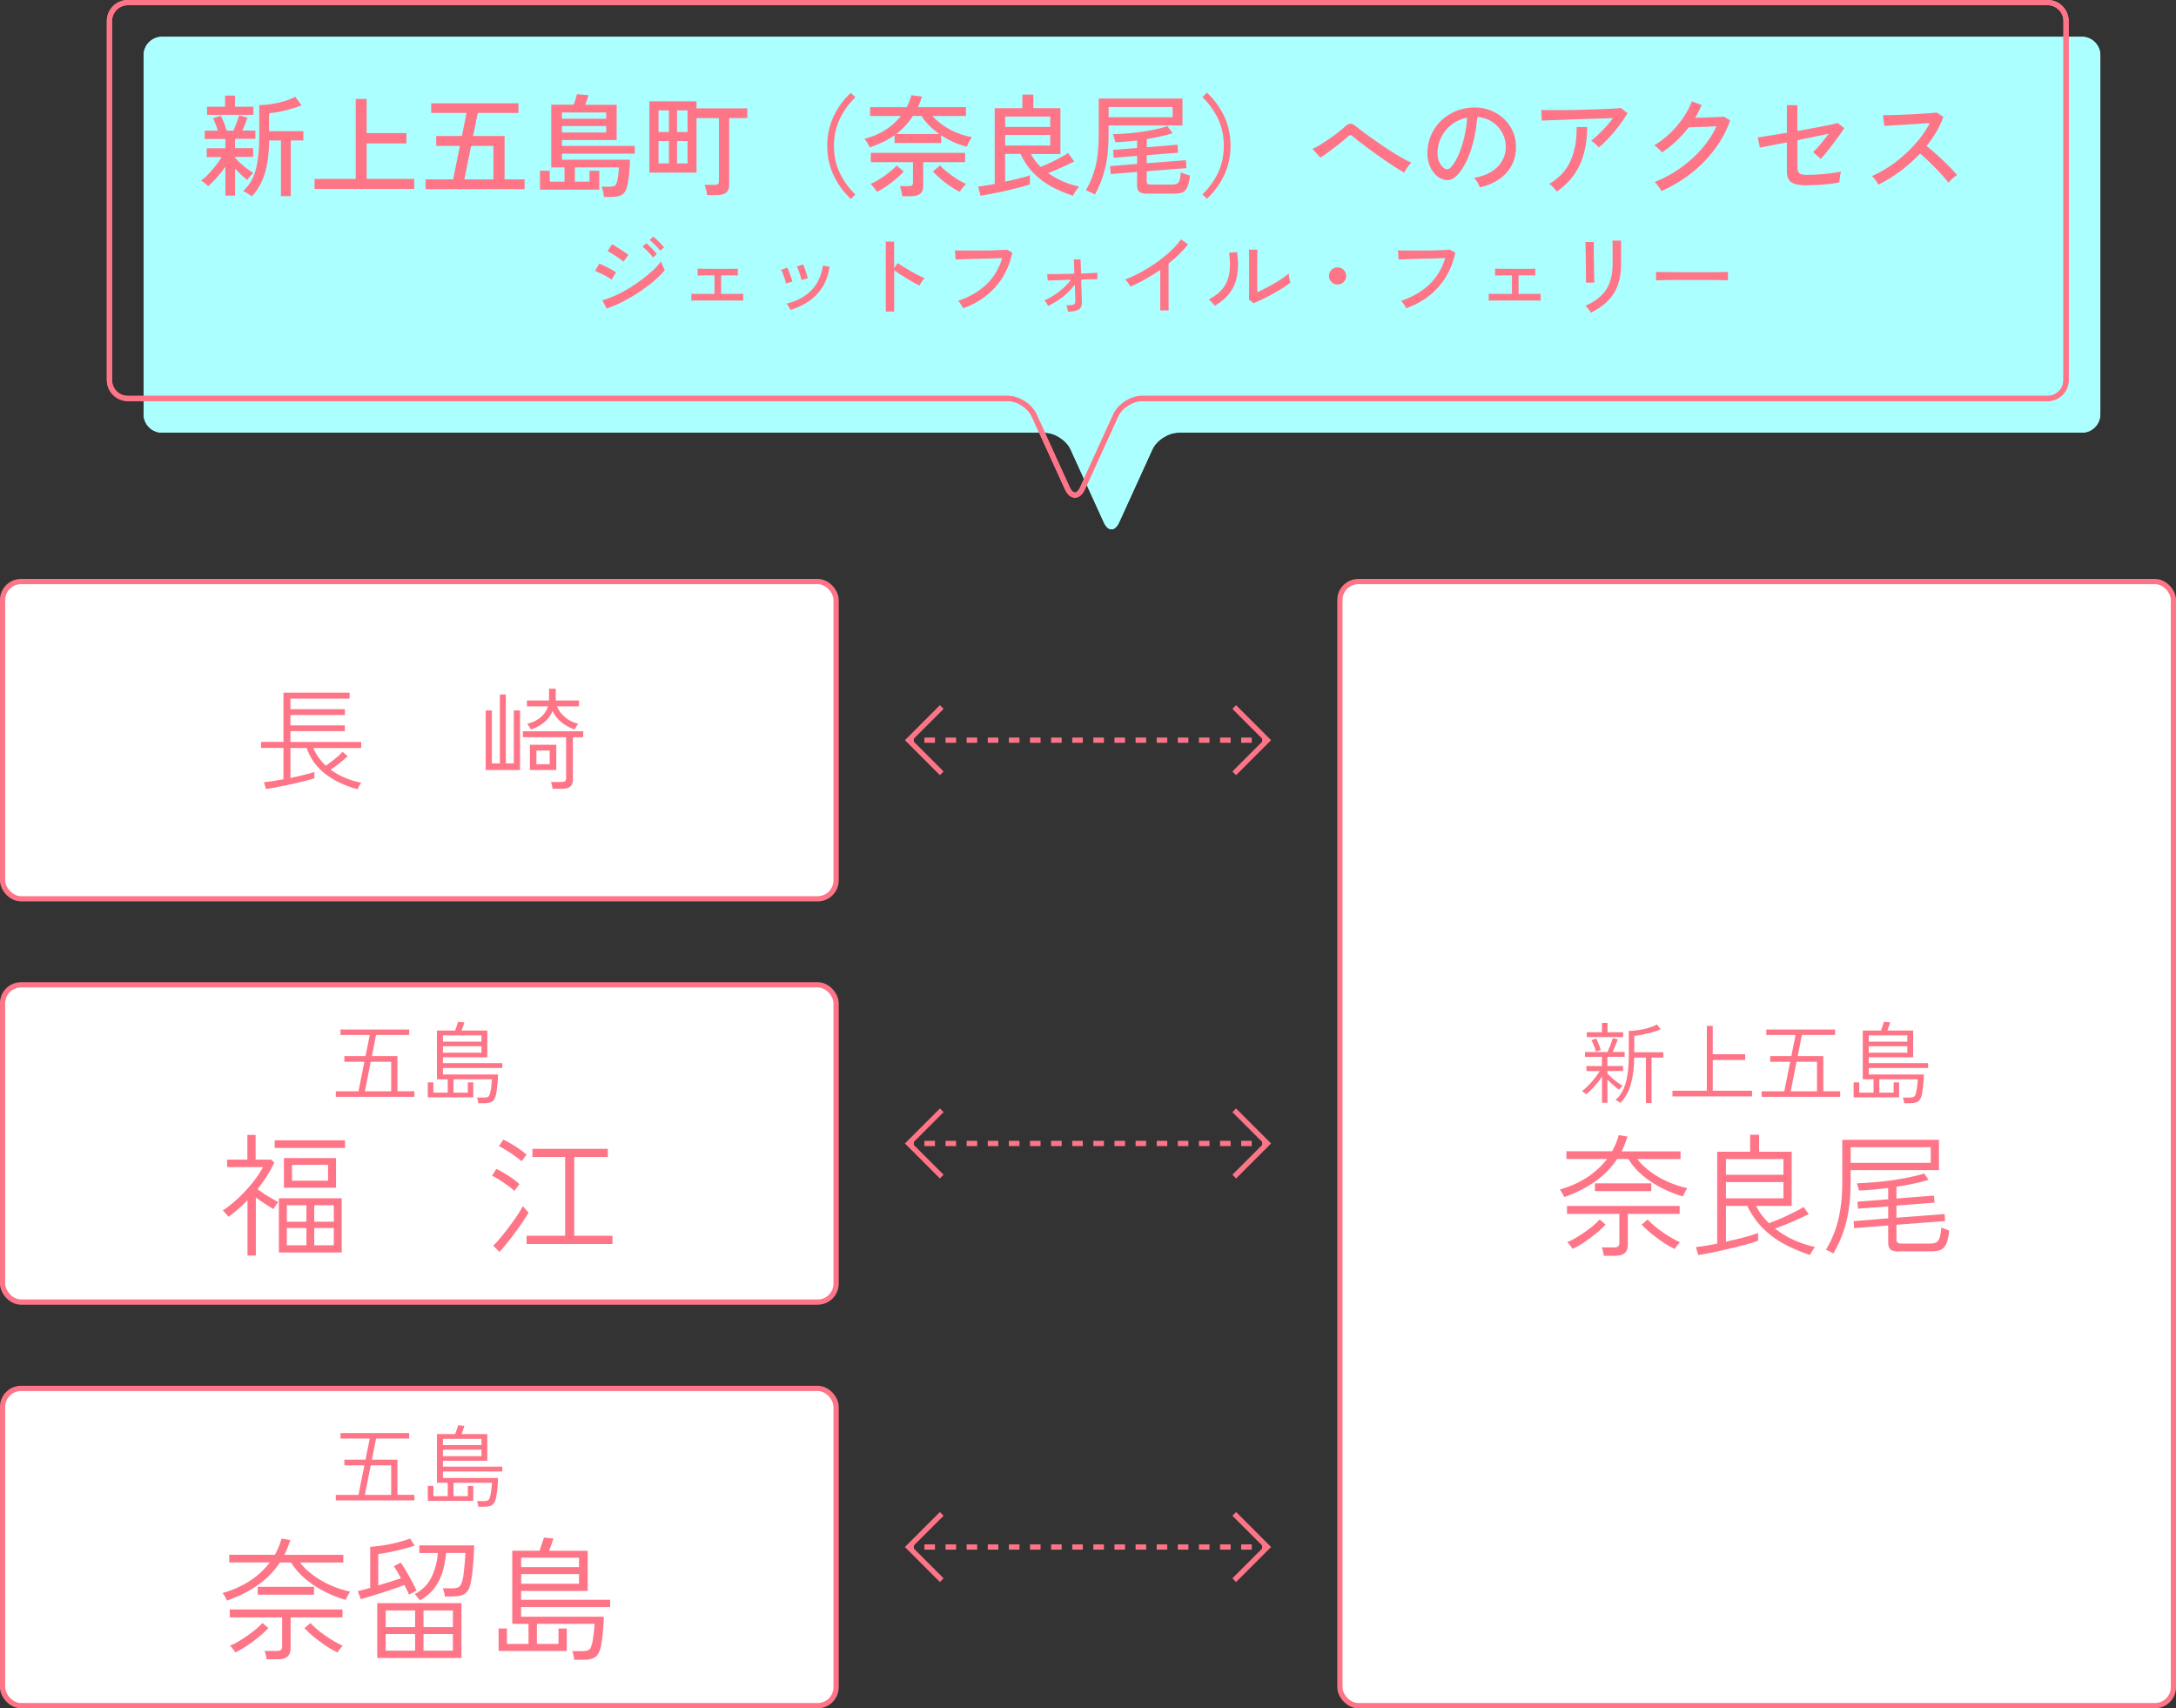 <?xml version="1.0" encoding="UTF-8"?><svg id="b" xmlns="http://www.w3.org/2000/svg" width="294.71" height="231.32" viewBox="0 0 294.71 231.32"><rect x="0" y="0" width="294.71" height="231.32" fill="#333333" stroke="none"/><defs><style>.d,.e{fill:none;stroke:#ff7588;stroke-miterlimit:10;stroke-width:.71px;}.e{stroke-dasharray:0 0 1.43 1.43;}.f{fill:#acffff;}.f,.g,.h{stroke-width:0px;}.g{fill:#ff7588;}.h{fill:#fff;}</style></defs><g id="c"><polyline class="d" points="127.55 104.72 123.06 100.23 127.55 95.74"/><polyline class="d" points="167.16 95.74 171.65 100.23 167.16 104.72"/><line class="d" x1="123.06" y1="100.23" x2="123.77" y2="100.23"/><line class="e" x1="125.2" y1="100.23" x2="170.22" y2="100.23"/><line class="d" x1="170.94" y1="100.23" x2="171.65" y2="100.23"/><rect class="h" x="181.47" y="78.75" width="112.89" height="152.22" rx="2.5" ry="2.5"/><rect class="d" x="181.47" y="78.75" width="112.89" height="152.22" rx="2.5" ry="2.5"/><polyline class="d" points="127.55 159.33 123.06 154.84 127.55 150.35"/><polyline class="d" points="167.16 150.35 171.65 154.84 167.16 159.33"/><line class="d" x1="123.06" y1="154.84" x2="123.77" y2="154.84"/><line class="e" x1="125.2" y1="154.84" x2="170.22" y2="154.84"/><line class="d" x1="170.94" y1="154.84" x2="171.65" y2="154.84"/><path class="g" d="m211.86,162.09c-.02-.06-.08-.16-.16-.31s-.17-.28-.25-.42c-.08-.14-.15-.23-.2-.28,1.4-.4,2.64-.95,3.72-1.66,1.07-.71,1.97-1.54,2.69-2.48h-5.51v-1.04h6.19c.19-.35.36-.7.51-1.06.15-.36.28-.74.39-1.13l1.19.2c-.12.35-.24.69-.37,1.03-.13.34-.27.66-.44.97h7.99v1.04h-5.87c.5.65,1.12,1.24,1.85,1.76.73.53,1.51.98,2.36,1.35.85.37,1.71.65,2.58.83-.04.04-.1.14-.19.3-.09.16-.18.32-.26.49-.08.16-.14.27-.16.33-.92-.26-1.86-.63-2.81-1.11-.95-.47-1.82-1.04-2.62-1.71-.8-.67-1.45-1.41-1.95-2.24h-1.53c-.73,1.13-1.69,2.12-2.86,2.97-1.18.85-2.6,1.58-4.28,2.18Zm5.36,7.96c-.02-.17-.06-.37-.12-.6-.05-.23-.11-.41-.17-.53h1.69c.25,0,.43-.05.54-.14.11-.1.16-.26.16-.49v-3.91h-7.09v-1.08h15.26v1.08h-7.02v4.18c0,1-.55,1.49-1.66,1.49h-1.6Zm-4.23-.92s-.08-.14-.18-.27c-.1-.13-.2-.26-.31-.4-.11-.13-.19-.22-.23-.25.35-.14.73-.34,1.14-.58.41-.24.83-.51,1.24-.8.41-.29.8-.59,1.15-.88.35-.29.64-.57.85-.82l.81.7c-.37.4-.81.8-1.31,1.21s-1.03.8-1.58,1.17c-.55.37-1.08.67-1.58.91Zm3.02-7.83v-1.06h7.63v1.06h-7.63Zm10.8,7.83c-.5-.24-1.03-.54-1.58-.91-.55-.37-1.08-.76-1.58-1.17s-.94-.82-1.31-1.21l.81-.7c.23.25.52.53.87.83.35.3.74.59,1.15.88.41.29.83.55,1.24.79.41.24.79.43,1.12.58-.05.04-.13.12-.23.25-.11.13-.21.26-.31.4-.1.13-.16.22-.18.27Z"/><path class="g" d="m245.15,169.95c-1.3-.43-2.48-.94-3.55-1.51-1.07-.58-2.02-1.28-2.85-2.12-.83-.84-1.54-1.85-2.11-3.02h-2.88v4.84c.61-.13,1.2-.27,1.77-.41.57-.14,1.08-.28,1.54-.42.46-.14.8-.25,1.04-.35v1.06c-.48.17-1.07.35-1.78.54-.71.19-1.45.38-2.23.56-.78.18-1.53.34-2.25.5-.72.15-1.33.26-1.84.33l-.32-1.08c.35-.04.77-.09,1.28-.17.5-.08,1.04-.18,1.6-.3v-12.44h4.46v-2.3h1.22v2.3h4.41v7.34h-4.84c.23.44.49.86.79,1.24.3.38.62.75.97,1.1.34-.12.72-.27,1.14-.44.43-.17.86-.37,1.31-.58.45-.21.87-.42,1.26-.62.39-.2.72-.39.98-.56l.7.97c-.36.18-.8.39-1.33.63-.53.24-1.08.48-1.65.71-.57.23-1.1.44-1.58.62.78.62,1.64,1.14,2.57,1.56.94.41,1.88.72,2.84.93-.05.05-.13.15-.23.31-.11.16-.21.32-.3.48-.09.16-.15.26-.17.31Zm-11.39-10.87h7.78v-2.12h-7.78v2.12Zm0,3.19h7.78v-2.2h-7.78v2.2Z"/><path class="g" d="m248.31,169.75s-.14-.09-.29-.17c-.14-.08-.29-.15-.42-.22-.14-.07-.24-.11-.3-.12.46-.76.85-1.57,1.18-2.46.33-.88.58-1.87.76-2.96.18-1.09.27-2.33.27-3.71v-5.76h13.1v4.1h-11.97v1.66c0,1.42-.09,2.69-.27,3.81-.18,1.12-.44,2.15-.79,3.1-.35.94-.77,1.85-1.28,2.73Zm2.34-12.28h10.84v-2.12h-10.84v2.12Zm6.61,12.01c-.58,0-.98-.09-1.2-.27-.22-.18-.33-.49-.33-.94v-2.32l-4.61.36-.07-.95,4.68-.38v-1.62l-4.09.31-.07-.95,4.16-.32v-1.53c-.67.08-1.34.16-2.01.22-.67.06-1.32.1-1.95.13-.01-.06-.04-.16-.07-.29s-.08-.27-.12-.41c-.04-.14-.08-.23-.1-.28,1.64-.06,3.27-.2,4.87-.43,1.6-.23,3.03-.53,4.27-.9l.58.86c-.62.19-1.31.37-2.05.52-.74.16-1.51.29-2.3.41v1.6l5.08-.4.07.95-5.15.41v1.64l6.52-.5.07.95-6.59.5v2c0,.18.05.32.14.41.1.1.28.14.56.14h3.8c.35,0,.63-.04.84-.14.21-.09.37-.29.49-.6.11-.31.2-.8.26-1.46.12.08.28.16.5.23.21.07.39.14.55.2-.08.84-.23,1.46-.42,1.86-.2.4-.46.66-.77.78-.32.12-.72.18-1.2.18h-4.32Z"/><path class="g" d="m216.97,149.34v-3.56c-.28.44-.62.88-1.01,1.31-.39.44-.77.81-1.13,1.11-.02-.03-.06-.08-.14-.14s-.16-.13-.25-.19-.15-.1-.19-.11c.19-.14.4-.31.63-.53s.45-.45.68-.71c.22-.26.43-.51.62-.77.19-.26.35-.5.48-.71h-1.8v-.68h2.1v-1.24h-2.29v-.66h3.04c.08-.17.17-.37.26-.6.1-.23.19-.46.27-.7.08-.23.15-.43.2-.59l.67.18c-.08.22-.19.49-.32.82-.14.33-.26.63-.38.88h1.63v.66h-2.34v1.24h2.12v.68h-2.12v.31c.14.17.33.36.56.57.23.21.47.42.74.61.26.2.52.36.76.5-.02.02-.07.07-.14.15-.07.08-.14.15-.21.23-.07.08-.11.14-.13.17-.22-.16-.48-.37-.77-.62s-.56-.51-.8-.76v3.14h-.73Zm-2.06-8.9v-.66h2.05v-1.27h.76v1.27h2.12v.66h-4.93Zm1.24,1.96c-.03-.14-.09-.31-.16-.51s-.15-.39-.23-.58-.15-.34-.22-.45l.64-.24c.11.22.23.48.34.76.12.28.21.54.29.79l-.66.23Zm3.3,6.97s-.08-.08-.17-.14-.18-.12-.28-.18c-.09-.06-.16-.09-.2-.1.46-.4.83-.9,1.09-1.5.26-.6.44-1.28.55-2.05s.16-1.59.16-2.48v-3.32c.36,0,.77-.03,1.24-.1.47-.07.93-.17,1.39-.3s.86-.29,1.19-.47l.5.65c-.22.1-.49.19-.79.29-.3.1-.62.19-.96.27s-.66.15-.98.21c-.32.06-.6.1-.85.12v2.22h3.94v.72h-1.6v6.16h-.76v-6.16h-1.58c-.02,1.37-.17,2.57-.46,3.59-.29,1.03-.77,1.89-1.45,2.57Z"/><path class="g" d="m226.51,148.47v-.77h4.66v-8.78h.8v3.84h4.39v.78h-4.39v4.16h5.32v.77h-10.78Z"/><path class="g" d="m238.59,148.54v-.76h3.07l.8-4h-2.71v-.77h2.86l.58-2.86h-3.97v-.74h9.31v.74h-4.49l-.56,2.86h3.46v4.76h2.29v.76h-10.63Zm3.94-.76h3.56v-4h-2.77l-.79,4Z"/><path class="g" d="m257.89,149.4c0-.11-.03-.25-.07-.41-.04-.16-.07-.28-.11-.36h.9c.23,0,.4-.02.52-.07.11-.04.2-.12.25-.24.06-.12.11-.29.16-.51.03-.14.06-.32.09-.52.03-.2.05-.41.07-.62.02-.21.03-.38.04-.52h-5.21v1.81h1.94v-1.39h.74v2.03h-6.16v-2.03h.76v1.39h1.94v-1.81h-1.46v-6.6h2.46c.06-.18.14-.39.22-.62s.14-.42.19-.57l.85.08c-.06.16-.12.35-.19.56s-.14.39-.2.55h3.49v3.62h-6.01v.79h8.04v.66h-8.04v.88h7.46c0,.38-.03.81-.07,1.27-.04.46-.1.89-.17,1.29-.06.35-.16.63-.29.82-.13.2-.3.33-.51.4-.21.07-.49.11-.83.11h-.8Zm-4.79-8.35h5.22v-.85h-5.22v.85Zm0,1.5h5.22v-.88h-5.22v.88Z"/><rect class="h" x=".35" y="133.36" width="112.89" height="42.96" rx="2.5" ry="2.5"/><rect class="d" x=".35" y="133.36" width="112.89" height="42.96" rx="2.5" ry="2.5"/><path class="g" d="m33.52,170.01v-7.47c-.4.41-.81.8-1.24,1.17-.43.37-.88.73-1.33,1.06-.04-.06-.11-.15-.22-.27-.11-.12-.22-.24-.32-.36-.11-.12-.19-.2-.23-.23.72-.47,1.43-1.04,2.13-1.7.7-.67,1.34-1.36,1.93-2.1.58-.73,1.04-1.42,1.38-2.07h-4.86v-1.01h2.74v-3.35h1.12v3.35h2.12l.41.41c-.31.65-.66,1.27-1.04,1.87-.38.6-.8,1.18-1.24,1.73.29.2.6.42.94.64.34.22.68.43,1.02.62.34.19.62.35.86.49-.05.05-.12.14-.22.27-.1.13-.19.26-.28.4-.09.13-.15.22-.17.27-.32-.19-.7-.43-1.12-.71-.43-.28-.84-.57-1.25-.87v7.87h-1.12Zm3.69-14.56v-1.04h9.52v1.04h-9.52Zm.56,14.15v-7.34h8.51v7.34h-8.51Zm.68-8.77v-4.01h7.06v4.01h-7.06Zm.4,4.61h2.65v-2.23h-2.65v2.23Zm0,3.19h2.65v-2.34h-2.65v2.34Zm.7-8.75h4.88v-2.14h-4.88v2.14Zm3.01,5.56h2.65v-2.23h-2.65v2.23Zm0,3.19h2.65v-2.34h-2.65v2.34Z"/><path class="g" d="m69.69,161.28c-.22-.2-.51-.44-.89-.72-.38-.28-.77-.54-1.16-.79s-.73-.44-1.01-.56l.59-.92c.31.14.67.33,1.06.57.4.23.78.48,1.15.74.37.26.68.51.92.75-.02.04-.09.12-.19.26-.1.14-.2.27-.3.4-.1.13-.16.22-.18.27Zm-2.03,8.26l-.85-.86c.29-.28.62-.64,1-1.1.38-.46.77-.95,1.16-1.47s.76-1.03,1.08-1.52c.32-.49.58-.91.76-1.26.05.05.13.14.23.26.11.13.22.25.32.37.11.12.19.2.23.23-.16.3-.4.69-.72,1.17-.32.48-.69.99-1.09,1.53-.4.54-.79,1.04-1.17,1.51s-.7.85-.96,1.13Zm2.99-12.28c-.22-.2-.52-.44-.9-.71-.38-.27-.77-.53-1.17-.78-.4-.25-.73-.44-1.01-.56l.59-.88c.31.13.67.32,1.07.55.4.23.79.48,1.17.75s.68.51.91.74c-.02.04-.09.12-.19.25s-.2.26-.3.39c-.1.13-.16.21-.18.26Zm.67,11.2v-1.12h5.22v-10.67h-4.43v-1.1h10.21v1.1h-4.55v10.67h5.18v1.12h-11.63Z"/><path class="g" d="m45.48,148.54v-.76h3.07l.8-4h-2.71v-.77h2.86l.58-2.86h-3.97v-.74h9.31v.74h-4.49l-.56,2.86h3.46v4.76h2.29v.76h-10.63Zm3.94-.76h3.56v-4h-2.77l-.79,4Z"/><path class="g" d="m64.78,149.4c0-.11-.03-.25-.07-.41-.04-.16-.07-.28-.11-.36h.9c.23,0,.4-.02.52-.07.11-.04.2-.12.25-.24.06-.12.11-.29.16-.51.03-.14.06-.32.09-.52.03-.2.05-.41.07-.62.02-.21.03-.38.04-.52h-5.21v1.81h1.94v-1.39h.74v2.03h-6.16v-2.03h.76v1.39h1.94v-1.81h-1.46v-6.6h2.46c.06-.18.14-.39.22-.62s.14-.42.19-.57l.85.08c-.06.16-.12.35-.19.56s-.14.39-.2.55h3.49v3.62h-6.01v.79h8.04v.66h-8.04v.88h7.46c0,.38-.03.81-.07,1.27-.04.46-.1.89-.17,1.29-.06.35-.16.63-.29.82-.13.2-.3.33-.51.4-.21.07-.49.11-.83.11h-.8Zm-4.79-8.35h5.22v-.85h-5.22v.85Zm0,1.5h5.22v-.88h-5.22v.88Z"/><polyline class="d" points="127.55 213.98 123.06 209.49 127.55 205"/><polyline class="d" points="167.16 205 171.65 209.49 167.16 213.98"/><line class="d" x1="123.06" y1="209.49" x2="123.77" y2="209.49"/><line class="e" x1="125.2" y1="209.49" x2="170.22" y2="209.49"/><line class="d" x1="170.94" y1="209.49" x2="171.65" y2="209.49"/><rect class="h" x=".35" y="188.01" width="112.89" height="42.96" rx="2.5" ry="2.5"/><rect class="d" x=".35" y="188.01" width="112.89" height="42.96" rx="2.5" ry="2.5"/><path class="g" d="m30.75,216.73c-.02-.06-.08-.16-.16-.31s-.17-.28-.25-.42c-.08-.14-.15-.23-.2-.28,1.4-.4,2.64-.95,3.72-1.66,1.07-.71,1.97-1.54,2.69-2.48h-5.51v-1.04h6.19c.19-.35.36-.7.51-1.06.15-.36.28-.74.39-1.13l1.19.2c-.12.35-.24.69-.37,1.03-.13.34-.27.66-.44.97h7.99v1.04h-5.87c.5.65,1.12,1.24,1.85,1.76.73.53,1.51.98,2.36,1.35.85.37,1.71.65,2.58.83-.04.04-.1.14-.19.3-.09.16-.18.32-.26.49-.08.16-.14.27-.16.33-.92-.26-1.86-.63-2.81-1.11-.95-.47-1.82-1.04-2.62-1.71-.8-.67-1.45-1.41-1.95-2.24h-1.53c-.73,1.13-1.69,2.12-2.86,2.97-1.18.85-2.6,1.58-4.28,2.18Zm5.36,7.96c-.02-.17-.06-.37-.12-.6-.05-.23-.11-.41-.17-.53h1.69c.25,0,.43-.05.54-.14.11-.1.16-.26.16-.49v-3.91h-7.09v-1.08h15.26v1.08h-7.02v4.18c0,1-.55,1.49-1.66,1.49h-1.6Zm-4.23-.92s-.08-.14-.18-.27c-.1-.13-.2-.26-.31-.4-.11-.13-.19-.22-.23-.25.35-.14.73-.34,1.14-.58.41-.24.83-.51,1.24-.8.41-.29.8-.59,1.15-.88.35-.29.64-.57.85-.82l.81.7c-.37.4-.81.8-1.31,1.21s-1.03.8-1.58,1.17c-.55.37-1.08.67-1.58.91Zm3.02-7.83v-1.06h7.63v1.06h-7.63Zm10.8,7.83c-.5-.24-1.03-.54-1.58-.91-.55-.37-1.08-.76-1.58-1.17s-.94-.82-1.31-1.21l.81-.7c.23.25.52.53.87.83.35.3.74.59,1.15.88.41.29.83.55,1.24.79.41.24.79.43,1.12.58-.05.04-.13.12-.23.25-.11.13-.21.26-.31.4-.1.13-.16.22-.18.27Z"/><path class="g" d="m48.86,216.55l-.4-1.08c.2-.05.45-.11.74-.19.29-.08.6-.16.94-.26v-5.56c.49-.02,1.06-.09,1.72-.19.65-.1,1.31-.23,1.96-.4.65-.16,1.23-.34,1.72-.53l.63.95c-.43.16-.95.31-1.57.47-.61.16-1.22.3-1.83.42s-1.12.21-1.54.26v4.25c.56-.17,1.12-.34,1.67-.51.55-.17,1.01-.33,1.4-.46-.17-.32-.34-.63-.51-.92-.17-.29-.33-.52-.46-.7l.95-.5c.14.19.31.45.5.76.19.32.39.66.6,1.03.21.37.41.74.59,1.09.19.35.33.66.44.93-.05.01-.14.06-.29.14-.14.08-.29.15-.43.23-.14.07-.24.13-.29.16-.07-.18-.16-.38-.27-.6-.11-.22-.23-.46-.36-.71-.4.16-.87.33-1.41.51-.55.19-1.11.37-1.68.56-.58.19-1.11.35-1.61.5-.5.15-.9.27-1.21.35Zm2.23,7.96v-7.42h11.41v7.42h-11.41Zm1.15-4.18h3.98v-2.25h-3.98v2.25Zm0,3.19h3.98v-2.25h-3.98v2.25Zm4.63-6.79c-.02-.06-.09-.15-.19-.27-.1-.12-.2-.24-.3-.36-.1-.12-.17-.2-.22-.23,1-.52,1.74-1.25,2.23-2.2.49-.95.8-2.07.92-3.37h-2.52v-1.03h7.42c0,.49-.02,1.04-.06,1.66-.04.61-.09,1.21-.15,1.79-.06.58-.13,1.08-.22,1.48-.12.73-.36,1.25-.72,1.54-.36.29-.91.44-1.66.44h-1.15c-.01-.16-.05-.35-.11-.58-.06-.23-.11-.4-.16-.52h1.3c.5,0,.84-.1,1-.3s.29-.51.39-.93c.06-.28.11-.63.16-1.07s.09-.89.13-1.34c.04-.46.06-.84.07-1.15h-2.61c-.07.88-.23,1.72-.47,2.53s-.61,1.55-1.1,2.21-1.15,1.22-1.98,1.69Zm.49,3.6h3.98v-2.25h-3.98v2.25Zm0,3.19h3.98v-2.25h-3.98v2.25Z"/><path class="g" d="m77.77,224.74c-.01-.17-.05-.37-.1-.61-.05-.24-.11-.42-.17-.54h1.35c.35,0,.61-.03.77-.1.17-.07.29-.19.38-.36.08-.17.16-.43.23-.76.05-.22.09-.48.13-.78.04-.31.08-.61.11-.93.03-.31.05-.57.06-.77h-7.81v2.72h2.92v-2.09h1.12v3.04h-9.23v-3.04h1.13v2.09h2.92v-2.72h-2.2v-9.9h3.69c.1-.28.2-.58.32-.93.12-.34.22-.63.29-.85l1.28.13c-.08.24-.18.52-.29.84-.11.32-.21.59-.31.82h5.24v5.44h-9.02v1.19h12.06v.99h-12.06v1.31h11.2c-.01.58-.05,1.21-.11,1.9-.06.69-.14,1.34-.25,1.94-.1.53-.24.94-.43,1.23-.19.29-.45.49-.77.6-.32.11-.73.16-1.25.16h-1.21Zm-7.18-12.53h7.83v-1.28h-7.83v1.28Zm0,2.25h7.83v-1.31h-7.83v1.31Z"/><path class="g" d="m45.48,203.19v-.76h3.07l.8-4h-2.71v-.77h2.86l.58-2.86h-3.97v-.74h9.31v.74h-4.49l-.56,2.86h3.46v4.76h2.29v.76h-10.63Zm3.94-.76h3.56v-4h-2.77l-.79,4Z"/><path class="g" d="m64.78,204.04c0-.11-.03-.25-.07-.41-.04-.16-.07-.28-.11-.36h.9c.23,0,.4-.02.52-.07.11-.04.2-.12.25-.24.06-.12.11-.29.16-.51.03-.14.06-.32.09-.52.03-.2.05-.41.07-.62.02-.21.03-.38.04-.52h-5.21v1.81h1.94v-1.39h.74v2.03h-6.16v-2.03h.76v1.39h1.94v-1.81h-1.46v-6.6h2.46c.06-.18.14-.39.22-.62s.14-.42.19-.57l.85.08c-.06.16-.12.35-.19.56s-.14.39-.2.55h3.49v3.62h-6.01v.79h8.04v.66h-8.04v.88h7.46c0,.38-.03.81-.07,1.27-.04.46-.1.89-.17,1.29-.06.35-.16.63-.29.82-.13.2-.3.33-.51.4-.21.07-.49.11-.83.11h-.8Zm-4.79-8.35h5.22v-.85h-5.22v.85Zm0,1.5h5.22v-.88h-5.22v.88Z"/><rect class="h" x=".35" y="78.75" width="112.89" height="42.96" rx="2.5" ry="2.5"/><rect class="d" x=".35" y="78.75" width="112.89" height="42.96" rx="2.5" ry="2.5"/><path class="g" d="m48.43,106.88c-1.67-.45-3.11-1.13-4.31-2.03-1.21-.91-2.07-2.09-2.59-3.56h-2.19v4.05c.64-.13,1.25-.26,1.83-.41.58-.14,1.05-.27,1.41-.39v.85c-.24.08-.57.18-.99.29-.42.11-.88.22-1.39.34-.51.12-1.02.23-1.54.34-.52.11-1.01.21-1.47.29s-.85.15-1.17.19l-.27-.92c.3-.02.68-.07,1.15-.14.47-.08.96-.16,1.49-.26v-4.24h-3.03v-.82h3.03v-6.66h8.96v.81h-8.01v1.43h7.38v.78h-7.38v1.41h7.37v.78h-7.37v1.46h9.58v.82h-6.49c.4.92.97,1.72,1.71,2.4.23-.16.49-.35.77-.57s.56-.45.83-.68c.27-.23.49-.45.66-.64l.69.61c-.18.17-.41.37-.68.59-.27.22-.55.45-.84.66-.29.22-.56.4-.79.56.59.44,1.24.81,1.94,1.1.71.3,1.44.52,2.2.67-.03.04-.08.12-.16.25-.08.12-.15.25-.21.38-.07.12-.11.21-.13.26Z"/><path class="g" d="m65.78,104.27v-8.07h.84v7.18h1.08v-9.34h.81v9.34h1.08v-7.18h.84v8.07h-4.65Zm9.06,2.54c-.01-.13-.04-.29-.09-.48-.05-.19-.1-.34-.13-.44h1.47c.2,0,.35-.04.44-.11.09-.07.14-.21.14-.4v-5.55h-5.85v-.81h8.17v.81h-1.4v5.76c0,.81-.45,1.22-1.35,1.22h-1.4Zm-2.94-8.03c-.02-.06-.07-.14-.14-.25-.08-.11-.15-.22-.22-.32s-.12-.17-.15-.19c.79-.2,1.42-.51,1.89-.93.47-.42.78-.9.94-1.44h-2.85v-.79h2.99v-1.6h.91v1.6h3.14v.79h-2.97c.2.52.54,1,1.04,1.43.49.44,1.1.75,1.83.94-.02.02-.07.08-.14.19s-.14.21-.21.32c-.07.11-.12.2-.15.25-.67-.23-1.27-.56-1.79-.99-.52-.43-.92-.93-1.18-1.51-.23.58-.6,1.08-1.1,1.51-.51.43-1.12.76-1.84,1Zm-.13,5.49v-3.42h3.57v3.42h-3.57Zm.88-.78h1.8v-1.86h-1.8v1.86Z"/><path class="f" d="m284.46,7.48c0-1.38-1.12-2.5-2.5-2.5H21.95c-1.38,0-2.5,1.12-2.5,2.5v48.61c0,1.38,1.12,2.5,2.5,2.5h119.51c1.38,0,2.97,1.02,3.54,2.27l4.5,9.88c.57,1.25,1.5,1.25,2.07,0l4.5-9.88c.57-1.25,2.16-2.27,3.54-2.27h122.35c1.38,0,2.5-1.12,2.5-2.5V7.48Z"/><path class="f" d="m284.46,7.48c0-1.38-1.12-2.5-2.5-2.5H21.95c-1.38,0-2.5,1.12-2.5,2.5v48.61c0,1.38,1.12,2.5,2.5,2.5h119.51c1.38,0,2.97,1.02,3.54,2.27l4.5,9.88c.57,1.25,1.5,1.25,2.07,0l4.5-9.88c.57-1.25,2.16-2.27,3.54-2.27h122.35c1.38,0,2.5-1.12,2.5-2.5V7.48Z"/><path class="d" d="m17.32.35c-1.38,0-2.5,1.12-2.5,2.5v48.61c0,1.38,1.12,2.5,2.5,2.5h119.19c1.38,0,2.97,1.02,3.54,2.27l4.5,9.88c.57,1.25,1.5,1.25,2.07,0l4.5-9.88c.57-1.25,2.16-2.27,3.54-2.27h122.66c1.38,0,2.5-1.12,2.5-2.5V2.85c0-1.38-1.12-2.5-2.5-2.5H17.32Z"/><path class="d" d="m17.32.35c-1.38,0-2.5,1.12-2.5,2.5v48.61c0,1.38,1.12,2.5,2.5,2.5h119.19c1.38,0,2.97,1.02,3.54,2.27l4.5,9.88c.57,1.25,1.5,1.25,2.07,0l4.5-9.88c.57-1.25,2.16-2.27,3.54-2.27h122.66c1.38,0,2.5-1.12,2.5-2.5V2.85c0-1.38-1.12-2.5-2.5-2.5H17.32Z"/><path class="g" d="m30.53,26.51v-3.94c-.34.49-.72.98-1.15,1.46-.42.49-.82.88-1.19,1.19-.05-.07-.14-.16-.26-.26s-.25-.2-.38-.3c-.13-.09-.24-.16-.33-.19.3-.21.63-.5.98-.87.35-.37.7-.77,1.03-1.19s.59-.8.79-1.14h-2.02v-1.19h2.53v-1.26h-2.8v-1.12h1.78c-.09-.29-.2-.59-.32-.92-.12-.32-.24-.57-.34-.75l1.05-.36c.14.25.29.57.44.96.15.39.27.75.36,1.06h.92c.1-.22.2-.46.3-.73.1-.26.19-.52.28-.76.09-.24.15-.43.18-.57l1.14.31c-.08.25-.19.53-.31.85-.13.32-.26.61-.39.89h1.77v1.12h-2.76v1.26h2.46v1.19h-2.46v.18l.04-.04c.17.21.4.45.68.7.28.26.57.51.88.74s.6.43.87.59c-.06.05-.15.14-.26.26-.12.12-.22.25-.32.38s-.18.23-.23.31c-.23-.17-.5-.4-.8-.68-.31-.29-.59-.57-.86-.85v3.65h-1.29Zm-2.49-10.96v-1.1h2.44v-1.51h1.35v1.51h2.49v1.1h-6.29Zm6.06,11.05c-.08-.07-.2-.16-.35-.26-.15-.1-.3-.19-.45-.28-.15-.09-.28-.15-.38-.18.83-.74,1.4-1.7,1.72-2.89.31-1.19.47-2.63.47-4.33v-4.43c.49,0,1.03-.04,1.63-.14.6-.09,1.19-.22,1.76-.39.57-.17,1.07-.37,1.48-.6l.87,1.16c-.36.15-.8.3-1.33.46-.52.16-1.06.29-1.6.4-.55.11-1.04.18-1.48.21v2.43h4.65v1.26h-1.71v7.54h-1.33v-7.54h-1.6c-.01,1.72-.21,3.21-.58,4.45-.38,1.25-.97,2.29-1.77,3.12Z"/><path class="g" d="m42.6,25.59v-1.36h5.58v-10.83h1.48v4.62h5.39v1.4h-5.39v4.81h6.44v1.36h-13.5Z"/><path class="g" d="m57.65,25.62v-1.33h3.72l.92-4.53h-3.21v-1.35h3.48l.63-3.12h-4.79v-1.3h11.82v1.3h-5.51l-.63,3.12h4.26v5.88h2.71v1.33h-13.41Zm5.25-1.33h3.93v-4.53h-3.02l-.92,4.53Z"/><path class="g" d="m81.8,26.66c-.02-.19-.06-.43-.12-.72-.06-.29-.13-.51-.2-.66h1.04c.4,0,.67-.06.79-.17s.23-.35.31-.71c.05-.25.1-.55.14-.91.04-.35.06-.63.07-.82h-5.97v1.93h1.98v-1.48h1.33v2.56h-8.04v-2.56h1.33v1.48h2v-1.93h-1.8v-8.49h3.05c.08-.23.16-.48.25-.76.08-.27.15-.5.19-.67l1.56.14c-.06.19-.13.41-.21.65s-.16.46-.23.65h4.25v4.77h-7.41v.8h9.87v1.05h-9.87v.82h9.21c-.01.49-.04,1.03-.08,1.64-.05.6-.12,1.16-.23,1.67-.09.46-.22.82-.4,1.07-.17.25-.41.43-.71.52-.3.09-.69.14-1.15.14h-.95Zm-5.69-10.58h5.99v-.85h-5.99v.85Zm0,1.86h5.99v-.87h-5.99v.87Z"/><path class="g" d="m95.76,26.43c-.02-.2-.06-.44-.13-.73-.07-.28-.13-.51-.19-.67h1.35c.21,0,.36-.03.45-.1.09-.07.13-.2.13-.41v-8.53h-3.03v7.38h-6.39v-9.65h6.39v.95h6.88v1.32h-2.46v9.01c0,.49-.13.85-.4,1.08-.27.23-.69.34-1.26.34h-1.35Zm-6.57-8.55h1.41v-2.93h-1.41v2.93Zm0,4.25h1.41v-3.03h-1.41v3.03Zm2.51-4.25h1.42v-2.93h-1.42v2.93Zm0,4.25h1.42v-3.03h-1.42v3.03Z"/><path class="g" d="m115.23,26.93c-.97-.9-1.75-1.96-2.32-3.17-.58-1.22-.87-2.55-.87-4.01s.29-2.8.87-4.01c.58-1.22,1.35-2.27,2.32-3.17l.62.6c-.91.9-1.62,1.89-2.13,2.98-.51,1.09-.77,2.29-.77,3.61s.25,2.52.77,3.61c.51,1.09,1.22,2.08,2.13,2.98l-.62.6Z"/><path class="g" d="m117.8,19.97c-.04-.1-.1-.23-.19-.38s-.18-.31-.28-.46c-.1-.15-.18-.26-.25-.33,1.1-.29,2.06-.7,2.88-1.23.82-.53,1.5-1.15,2.06-1.86h-4.17v-1.2h4.95c.27-.51.48-1.05.63-1.62l1.44.19c-.08.25-.16.49-.25.73-.09.24-.19.47-.3.7h6.51v1.2h-4.53c.42.48.92.91,1.48,1.3.57.39,1.19.71,1.85.98.66.27,1.33.47,2.01.58-.06.07-.14.19-.24.37-.1.18-.2.35-.29.52-.09.18-.15.31-.18.4-.58-.14-1.17-.34-1.76-.61-.6-.26-1.16-.58-1.7-.94v1.06h-6.31v-1.06c-.46.33-.97.63-1.53.9s-1.17.52-1.81.75Zm.98,6c-.04-.07-.12-.18-.23-.32-.12-.15-.23-.29-.35-.43s-.23-.25-.31-.31c.27-.11.57-.26.92-.46.34-.2.68-.42,1.02-.66.34-.24.65-.48.94-.73.29-.24.51-.46.67-.65l.96.82c-.29.32-.64.66-1.05,1-.41.35-.84.68-1.28.98-.45.3-.87.56-1.27.76Zm3.41.6c-.02-.19-.06-.43-.12-.71s-.12-.5-.2-.66h1.2c.21,0,.36-.03.45-.1.09-.07.13-.2.13-.41v-2.73h-5.71v-1.26h12.77v1.26h-5.67v3.2c0,.49-.13.85-.4,1.07-.27.22-.68.34-1.24.34h-1.21Zm-.81-8.42h5.83c-.49-.35-.94-.73-1.35-1.14-.41-.41-.76-.84-1.05-1.31h-1.16c-.3.46-.64.9-1.01,1.31-.38.41-.8.79-1.27,1.14Zm8.56,7.81c-.4-.2-.83-.45-1.27-.76-.45-.3-.88-.63-1.28-.98-.4-.35-.75-.68-1.04-1l.96-.82c.18.21.42.44.71.68.29.25.6.49.93.72.33.24.66.45,1,.65.33.2.64.35.91.46-.08.06-.18.16-.31.31s-.24.29-.35.43-.19.25-.24.32Z"/><path class="g" d="m132.81,26.55l-.34-1.29c.26-.02.58-.06.97-.13.39-.06.81-.14,1.28-.22v-10.26h3.75v-1.84h1.48v1.84h3.67v6.21h-3.99c.17.32.36.62.58.92.22.29.46.56.73.82.36-.14.77-.32,1.25-.54.47-.22.93-.45,1.38-.69s.81-.46,1.08-.65l.84,1.14c-.28.15-.62.32-1.03.51-.41.19-.83.38-1.26.56-.43.19-.85.35-1.24.5.62.45,1.29.83,2.01,1.14.72.31,1.45.54,2.18.69-.08.09-.18.22-.3.38-.12.17-.23.33-.33.49-.1.17-.17.29-.2.38-1.05-.34-2.02-.76-2.92-1.24-.9-.49-1.7-1.1-2.41-1.82s-1.3-1.59-1.79-2.61h-2.07v3.75c.49-.1.96-.2,1.4-.31s.84-.2,1.19-.3c.35-.09.6-.18.77-.25v1.24c-.29.1-.66.21-1.11.33-.45.12-.93.24-1.45.37s-1.03.24-1.55.35c-.52.11-1,.21-1.46.29s-.83.15-1.12.2Zm3.33-9.36h6.1v-1.4h-6.1v1.4Zm0,2.52h6.1v-1.44h-6.1v1.44Z"/><path class="g" d="m148.29,26.36c-.08-.06-.2-.13-.36-.21-.16-.08-.32-.16-.48-.23-.16-.07-.29-.11-.39-.14.54-.89.97-1.93,1.28-3.12s.47-2.63.47-4.32v-5h11.34v3.65h-10.01v1.35c0,1.74-.16,3.26-.49,4.55-.33,1.3-.78,2.45-1.37,3.46Zm1.86-10.49h8.67v-1.38h-8.67v1.38Zm5.28,10.36c-.53,0-.9-.08-1.11-.25-.21-.17-.32-.44-.32-.83v-1.86l-3.57.28-.09-1.08,3.66-.29v-1.09l-3.16.26-.09-1.08,3.25-.25v-1.01c-.5.06-1,.11-1.49.15s-.97.07-1.43.09c-.04-.13-.1-.31-.17-.55s-.13-.42-.19-.55c.87-.02,1.75-.07,2.65-.17.9-.09,1.76-.21,2.58-.37s1.54-.34,2.16-.55l.72.95c-.49.16-1.03.31-1.63.44-.6.13-1.23.25-1.88.36v1.1l4.15-.33.09,1.08-4.25.33v1.09l5.31-.41.07,1.08-5.38.41v1.38c0,.15.04.26.11.33.08.07.22.1.44.1h2.88c.27,0,.48-.04.65-.11.16-.07.28-.23.36-.47s.14-.6.18-1.09c.14.08.34.17.59.25.25.09.47.16.65.21-.09.72-.22,1.25-.38,1.6-.17.35-.39.58-.66.68s-.63.16-1.06.16h-3.66Z"/><path class="g" d="m163.47,26.93l-.62-.6c.92-.9,1.63-1.89,2.14-2.98.5-1.08.76-2.29.76-3.61s-.25-2.52-.76-3.61c-.51-1.08-1.22-2.08-2.14-2.98l.62-.6c.97.9,1.74,1.96,2.32,3.17.58,1.21.87,2.55.87,4.01s-.29,2.8-.87,4.01-1.35,2.27-2.32,3.17Z"/><path class="g" d="m190.2,23.39c-.31-.17-.7-.4-1.16-.7s-.97-.63-1.5-1c-.54-.37-1.07-.75-1.6-1.13-.53-.38-1.02-.75-1.47-1.09-.45-.34-.82-.64-1.11-.89-.19-.17-.33-.26-.43-.28-.1-.02-.24.06-.41.22-.32.29-.7.61-1.12.95-.43.34-.87.68-1.32,1.01-.45.33-.87.62-1.25.87l-1.08-1.19c.29-.12.64-.3,1.04-.55s.81-.52,1.25-.81c.43-.29.83-.59,1.21-.89.38-.29.69-.56.93-.79.29-.27.55-.39.77-.37.22.03.49.17.8.43.23.2.57.47,1.03.8.45.34.96.7,1.53,1.1.56.4,1.15.79,1.75,1.19.6.39,1.17.74,1.71,1.05.54.31,1,.55,1.38.71-.09.08-.2.21-.34.38-.14.18-.26.35-.38.53-.12.18-.19.32-.23.44Z"/><path class="g" d="m200.43,25.38c-.05-.18-.16-.41-.32-.68-.17-.27-.33-.48-.49-.62.9-.14,1.67-.4,2.29-.78.63-.38,1.12-.84,1.46-1.4.35-.55.53-1.14.56-1.78.03-.6-.05-1.15-.25-1.66-.19-.5-.47-.95-.83-1.33-.36-.38-.78-.68-1.25-.91-.48-.22-.98-.35-1.52-.38-.07.97-.21,1.95-.44,2.94-.22.99-.52,1.91-.89,2.76-.38.85-.82,1.56-1.34,2.13-.35.38-.7.61-1.06.68-.35.07-.73.03-1.12-.14-.38-.16-.72-.42-1.02-.79-.3-.36-.53-.8-.69-1.31-.16-.51-.23-1.06-.2-1.65.05-.88.26-1.69.62-2.43s.86-1.38,1.48-1.91c.62-.53,1.33-.94,2.13-1.22.8-.27,1.66-.39,2.56-.34.72.04,1.4.21,2.04.5s1.21.69,1.7,1.18c.49.5.87,1.09,1.13,1.76.26.67.38,1.41.34,2.22-.07,1.3-.54,2.4-1.4,3.3-.86.9-2.03,1.52-3.51,1.86Zm-4.8-2.56c.11.07.24.1.39.1.15,0,.29-.08.44-.23.39-.41.74-.97,1.06-1.68.31-.71.58-1.5.79-2.39.21-.88.34-1.77.4-2.69-.76.14-1.44.43-2.02.87-.59.44-1.06.98-1.41,1.62-.35.64-.54,1.34-.58,2.1-.03.55.05,1.03.24,1.43.19.41.42.69.7.86Z"/><path class="g" d="m216.54,19.97c-.11-.14-.27-.3-.48-.49s-.4-.33-.57-.42c.3-.22.63-.5.98-.84.35-.34.71-.7,1.06-1.09.35-.39.66-.76.93-1.13-.43.01-.94.03-1.52.04-.58.02-1.21.04-1.86.06-.66.02-1.31.04-1.96.07-.65.03-1.26.05-1.84.07-.58.02-1.08.04-1.51.05-.43.01-.75.03-.96.04l-.06-1.44c.3.01.74.02,1.31.02.58,0,1.23,0,1.95,0s1.47-.02,2.24-.05c.77-.02,1.51-.04,2.22-.06s1.34-.05,1.88-.08c.54-.03.94-.07,1.19-.1l.88.71c-.21.37-.47.77-.78,1.21-.31.44-.65.87-1,1.3-.36.43-.72.83-1.09,1.2-.36.37-.71.69-1.03.94Zm-5.69,5.97c-.1-.15-.25-.33-.45-.55-.2-.21-.39-.38-.57-.49,1.36-.8,2.33-1.85,2.9-3.17.57-1.31.84-2.82.8-4.53h1.43c0,1.99-.34,3.71-1.01,5.15-.67,1.45-1.71,2.64-3.1,3.58Z"/><path class="g" d="m225,25.86c-.05-.11-.13-.25-.24-.41-.11-.16-.22-.31-.34-.46-.11-.15-.22-.26-.31-.34,1.23-.49,2.38-1.11,3.46-1.88s2.04-1.62,2.89-2.59c.84-.97,1.52-2,2.02-3.08-.31.01-.65.03-1.03.05s-.75.04-1.11.04c-.37.01-.69.02-.98.03-.29.01-.5.01-.64.01-1.02,1.34-2.23,2.48-3.61,3.41-.06-.08-.16-.18-.29-.31-.14-.13-.27-.26-.41-.38-.14-.12-.26-.22-.36-.28.75-.44,1.46-.98,2.13-1.62.67-.64,1.26-1.33,1.77-2.08.51-.75.9-1.49,1.19-2.24l1.32.48c-.12.3-.25.6-.4.89-.15.29-.3.58-.47.85.33,0,.7-.02,1.1-.03.41-.01.8-.02,1.19-.04.39-.01.73-.03,1.03-.04.29-.02.49-.03.58-.04l.84.5c-.48,1.38-1.18,2.68-2.08,3.9-.91,1.22-1.98,2.31-3.22,3.28-1.24.97-2.58,1.76-4.03,2.39Z"/><path class="g" d="m244.62,25.1c-.92,0-1.58-.14-2-.41-.41-.27-.61-.77-.61-1.49v-3.92c-.85.16-1.62.31-2.29.44-.68.13-1.14.22-1.37.27l-.29-1.38c.35-.05.88-.13,1.6-.25s1.5-.24,2.35-.38v-3.74h1.42v3.5c.82-.15,1.61-.29,2.38-.44.77-.14,1.42-.27,1.97-.38.55-.11.92-.2,1.11-.26l.89.69c-.16.26-.37.58-.64.95-.27.37-.55.75-.85,1.15-.3.4-.6.78-.89,1.14-.3.36-.56.67-.8.92l-1.06-.92c.2-.17.42-.39.67-.66s.5-.56.75-.89c.25-.32.49-.62.71-.92-.51.1-1.14.23-1.9.38-.76.16-1.53.32-2.33.49v3.73c0,.37.1.62.29.76s.51.2.94.2c.55,0,1.12-.02,1.72-.06.59-.04,1.15-.1,1.68-.17s.95-.15,1.28-.23c-.04.1-.08.25-.11.45-.04.2-.06.4-.08.58-.02.19-.04.34-.04.44-.28.07-.62.13-1.01.18-.4.05-.81.09-1.24.13s-.84.06-1.24.07c-.4.01-.73.02-1,.02Z"/><path class="g" d="m254.43,25.01c-.1-.15-.24-.35-.41-.61-.18-.26-.34-.44-.49-.56.77-.33,1.54-.75,2.31-1.26.77-.51,1.5-1.08,2.2-1.72.7-.64,1.33-1.31,1.91-2.02.57-.71,1.04-1.44,1.41-2.17-.46.03-.98.06-1.57.1-.58.04-1.17.07-1.77.11-.59.04-1.14.07-1.64.1s-.9.05-1.18.07l-.17-1.46c.24,0,.6,0,1.09-.01.49,0,1.04-.03,1.64-.05.6-.02,1.21-.05,1.81-.09.6-.03,1.15-.07,1.64-.1.48-.03.84-.07,1.07-.11l.93.6c-.25.69-.57,1.36-.95,2.02-.39.66-.83,1.3-1.33,1.92.34.27.71.58,1.1.92s.77.69,1.15,1.06c.38.37.74.72,1.06,1.05.33.34.6.64.81.91-.17.11-.37.27-.61.47-.23.21-.42.39-.56.56-.2-.28-.45-.59-.76-.94-.31-.34-.64-.7-1-1.06-.36-.36-.72-.72-1.08-1.06-.36-.34-.69-.64-.99-.89-.83.89-1.74,1.7-2.72,2.42-.98.73-1.96,1.32-2.92,1.79Z"/><path class="g" d="m82.83,37.87c-.1-.09-.25-.19-.44-.3s-.39-.23-.62-.34c-.22-.12-.44-.22-.65-.32-.21-.1-.39-.17-.53-.22l.58-1c.16.06.35.15.56.25.21.1.43.21.65.33s.43.23.62.34c.19.11.34.2.44.27l-.6.98Zm-.66,3.91l-.6-1.12c.58-.16,1.17-.38,1.79-.65.62-.28,1.23-.6,1.83-.97s1.18-.76,1.73-1.17c.55-.41,1.05-.83,1.5-1.25.45-.42.82-.83,1.12-1.22.02.1.07.22.13.38s.13.31.2.46c.07.15.13.26.17.34-.4.49-.89.98-1.48,1.48-.58.5-1.23.98-1.93,1.45-.7.47-1.43.9-2.18,1.29-.76.39-1.51.72-2.27.98Zm2.27-6.35c-.08-.08-.22-.19-.41-.32s-.4-.28-.62-.43c-.22-.15-.44-.28-.64-.4-.2-.12-.37-.2-.49-.25l.62-.96c.14.08.32.19.53.32.21.13.42.27.64.41.22.14.42.28.61.41s.33.23.43.31l-.67.91Zm4.01-.54c-.11-.16-.25-.33-.42-.52s-.34-.37-.52-.54c-.18-.17-.34-.31-.48-.43l.5-.47c.13.1.29.25.47.43s.37.37.55.56c.18.19.32.36.41.49l-.53.47Zm.98-.92c-.11-.16-.25-.33-.43-.52-.17-.18-.35-.36-.53-.53-.18-.17-.35-.31-.5-.41l.5-.47c.14.1.3.24.49.42.19.18.38.37.56.56s.32.35.42.47l-.53.48Z"/><path class="g" d="m93.63,40.7v-.92c.1,0,.29.01.59.02.3,0,.66,0,1.1,0h1.45v-2.51c-.36,0-.7,0-1.03,0-.32,0-.6,0-.82.01-.22,0-.36.01-.43.02v-.94c.13,0,.45.02.95.02.51,0,1.11.01,1.79.01.45,0,.86,0,1.24,0,.38,0,.69,0,.95-.01.26,0,.43-.01.51-.02v.94c-.1-.02-.35-.03-.76-.03-.41,0-.91,0-1.5,0v2.51c.5,0,.97,0,1.4,0,.43,0,.78,0,1.06-.01.28,0,.46,0,.53,0v.92c-.09,0-.29-.01-.62-.02-.32,0-.73,0-1.22,0h-3.93c-.34,0-.62,0-.85,0-.23,0-.37.01-.44.02Z"/><path class="g" d="m106.44,38.38c-.02-.17-.07-.37-.15-.61-.08-.24-.16-.47-.25-.69-.09-.22-.18-.4-.26-.53l.85-.31c.07.13.15.31.24.55.09.24.17.48.26.72s.15.45.19.61l-.88.26Zm.61,3.59c-.05-.11-.12-.26-.23-.45-.1-.19-.2-.32-.29-.4.87-.22,1.65-.54,2.35-.98.69-.44,1.26-1.01,1.7-1.7.44-.69.73-1.52.87-2.48l.91.16c-.17,1.1-.5,2.04-1,2.81-.5.77-1.11,1.4-1.85,1.89-.74.49-1.56.88-2.47,1.16Zm1.48-4.04c-.02-.17-.07-.37-.14-.61-.07-.24-.15-.47-.23-.7-.08-.23-.17-.41-.25-.53l.86-.29c.07.13.15.31.23.55.08.24.16.48.24.73.08.24.13.45.16.61l-.88.24Z"/><path class="g" d="m119.97,42.2v-9.48h1.13v3.6l.49-.7c.19.14.44.31.75.5.31.19.64.39.99.59.35.2.69.39,1.03.56.33.17.62.3.86.38-.06.06-.14.15-.24.29-.1.14-.19.27-.27.41s-.15.24-.19.32c-.22-.1-.48-.24-.78-.41-.3-.17-.62-.36-.95-.56s-.65-.4-.94-.59c-.3-.2-.54-.37-.74-.52v5.6h-1.13Z"/><path class="g" d="m130.45,41.74c-.03-.07-.09-.17-.17-.31-.08-.13-.17-.26-.26-.4-.1-.13-.18-.23-.26-.29,1.54-.52,2.81-1.25,3.81-2.2s1.73-2.15,2.17-3.59c-.35,0-.77.02-1.25.04-.48.02-.98.03-1.49.04s-1.01.03-1.49.04c-.48.02-.9.03-1.27.04-.37.01-.64.02-.82.03l-.08-1.24c.21.02.5.03.86.03.37,0,.79,0,1.25,0s.95,0,1.44,0c.49,0,.97-.01,1.43-.02.46-.01.87-.03,1.23-.05.36-.02.63-.04.82-.05l.74.41c-.4,1.86-1.18,3.42-2.33,4.69-1.15,1.27-2.59,2.22-4.32,2.83Z"/><path class="g" d="m144.64,42.21c-.02-.13-.04-.28-.08-.44s-.09-.31-.16-.43c.51,0,.85-.03,1.01-.11s.24-.25.23-.49c0-.1,0-.35-.02-.77-.02-.42-.03-.89-.05-1.43-.44.61-.99,1.16-1.64,1.67-.65.5-1.31.91-1.97,1.22-.06-.12-.13-.25-.23-.4-.1-.14-.2-.26-.31-.34.42-.17.85-.4,1.3-.69.45-.29.88-.62,1.29-.99.41-.37.75-.74,1.03-1.12-.5,0-.98.02-1.44.04s-.84.03-1.15.04c-.31.01-.49.02-.56.03l-.05-.88c.18,0,.45.01.83,0,.38,0,.82-.01,1.32-.02.5,0,1.01-.02,1.52-.04l-.07-1.94h.91l.07,1.92c.48-.02.92-.03,1.31-.05.4-.02.69-.04.89-.05v.88c-.07,0-.31-.01-.73,0-.41,0-.9.01-1.46.03.02.45.03.89.04,1.32.01.43.02.8.04,1.1.01.3.02.5.02.58.02.51-.12.87-.43,1.06-.31.2-.81.29-1.49.29Z"/><path class="g" d="m157.14,42.05v-5.51c-.66.46-1.33.88-2.01,1.26s-1.35.72-2.01,1.01c-.08-.14-.19-.3-.33-.5-.14-.2-.28-.35-.41-.46.67-.25,1.38-.57,2.11-.97s1.45-.84,2.15-1.34c.7-.5,1.34-1.01,1.91-1.55.58-.54,1.04-1.06,1.4-1.58l.96.67c-.34.45-.74.89-1.19,1.33-.45.44-.93.86-1.45,1.27v6.36h-1.14Z"/><path class="g" d="m164.53,41.43c-.05-.08-.12-.18-.22-.29-.1-.11-.2-.22-.31-.33-.11-.11-.2-.19-.28-.26.88-.46,1.54-1,1.98-1.6.44-.6.71-1.29.82-2.07s.08-1.66-.06-2.65l1.08-.1c.17,1.13.18,2.14.04,3.04-.14.9-.46,1.7-.95,2.39-.5.7-1.2,1.31-2.1,1.85Zm5.23-.38l-.61-.49c0-.11.01-.31.02-.58,0-.28,0-.6.01-.96,0-.36,0-.74,0-1.13v-1.09c0-.57,0-1.13,0-1.68,0-.55-.01-.99-.03-1.31h1.16c0,.15-.01.4-.02.74,0,.34,0,.71-.01,1.1s0,.76,0,1.1v2.82c.34-.15.71-.34,1.13-.55s.83-.44,1.24-.68c.41-.24.78-.48,1.12-.71.34-.23.6-.44.78-.61,0,.1.01.24.04.42.02.18.05.34.09.5.04.16.06.27.08.33-.26.22-.61.47-1.04.74-.43.27-.88.54-1.37.8-.48.27-.95.51-1.41.73s-.84.39-1.16.52Z"/><path class="g" d="m181.15,38.53c-.32,0-.59-.11-.82-.34-.23-.23-.34-.5-.34-.82s.11-.6.34-.83c.23-.22.5-.34.82-.34s.6.11.83.34c.22.22.34.5.34.83s-.11.59-.34.82c-.22.23-.5.34-.83.34Z"/><path class="g" d="m190.45,41.74c-.03-.07-.09-.17-.17-.31-.08-.13-.17-.26-.26-.4-.1-.13-.18-.23-.26-.29,1.54-.52,2.81-1.25,3.81-2.2s1.73-2.15,2.17-3.59c-.35,0-.77.02-1.25.04-.48.02-.98.03-1.49.04s-1.01.03-1.49.04c-.48.02-.9.03-1.27.04-.37.01-.64.02-.82.03l-.08-1.24c.21.02.5.03.86.03.37,0,.79,0,1.25,0s.95,0,1.44,0c.49,0,.97-.01,1.43-.02.46-.01.87-.03,1.23-.05.36-.02.63-.04.82-.05l.74.41c-.4,1.86-1.18,3.42-2.33,4.69-1.15,1.27-2.59,2.22-4.32,2.83Z"/><path class="g" d="m201.63,40.7v-.92c.1,0,.29.01.59.02.3,0,.66,0,1.1,0h1.45v-2.51c-.36,0-.7,0-1.03,0-.32,0-.6,0-.82.01-.22,0-.36.01-.43.02v-.94c.13,0,.45.02.95.02.51,0,1.11.01,1.79.01.45,0,.86,0,1.24,0,.38,0,.69,0,.95-.01.26,0,.43-.01.51-.02v.94c-.1-.02-.35-.03-.76-.03-.41,0-.91,0-1.5,0v2.51c.5,0,.97,0,1.4,0,.43,0,.78,0,1.06-.01.28,0,.46,0,.53,0v.92c-.09,0-.29-.01-.62-.02-.32,0-.73,0-1.22,0h-3.93c-.34,0-.62,0-.85,0-.23,0-.37.01-.44.02Z"/><path class="g" d="m214.8,38.29s0-.21,0-.48,0-.61-.01-1.01c0-.4,0-.82-.01-1.27,0-.44,0-.87-.02-1.27,0-.4-.02-.74-.02-1.01,0-.27-.02-.43-.02-.48h1.14v.49c0,.27,0,.6,0,.99,0,.39,0,.8.02,1.24,0,.44.02.85.02,1.25s.01.73.02,1.01c0,.28,0,.45.02.52h-1.14Zm.66,4.07c-.03-.08-.09-.18-.18-.31s-.18-.25-.28-.37c-.1-.12-.19-.21-.27-.28,1.24-.53,2.16-1.24,2.77-2.13.6-.89.91-2.07.91-3.55v-1.02c0-.26,0-.55,0-.85,0-.3,0-.57-.01-.81,0-.24-.01-.39-.02-.46h1.18v3.14c0,1.1-.15,2.05-.44,2.87-.29.82-.74,1.53-1.34,2.14-.6.61-1.37,1.14-2.3,1.61Z"/><path class="g" d="m224.29,37.96v-.8c0-.15,0-.26-.01-.34.2,0,.5.01.9.02.4,0,.87,0,1.4.01.53,0,1.1,0,1.69.01.6,0,1.19,0,1.79,0s1.16,0,1.69,0c.53,0,.99,0,1.39-.02s.7-.02.89-.02v.26c0,.14,0,.31,0,.49,0,.18,0,.31,0,.38-.25,0-.62-.02-1.1-.02-.49,0-1.05-.01-1.67-.02-.63,0-1.28,0-1.96,0s-1.34,0-1.99,0c-.65,0-1.23.01-1.76.02-.52,0-.94.02-1.24.04Z"/></g></svg>